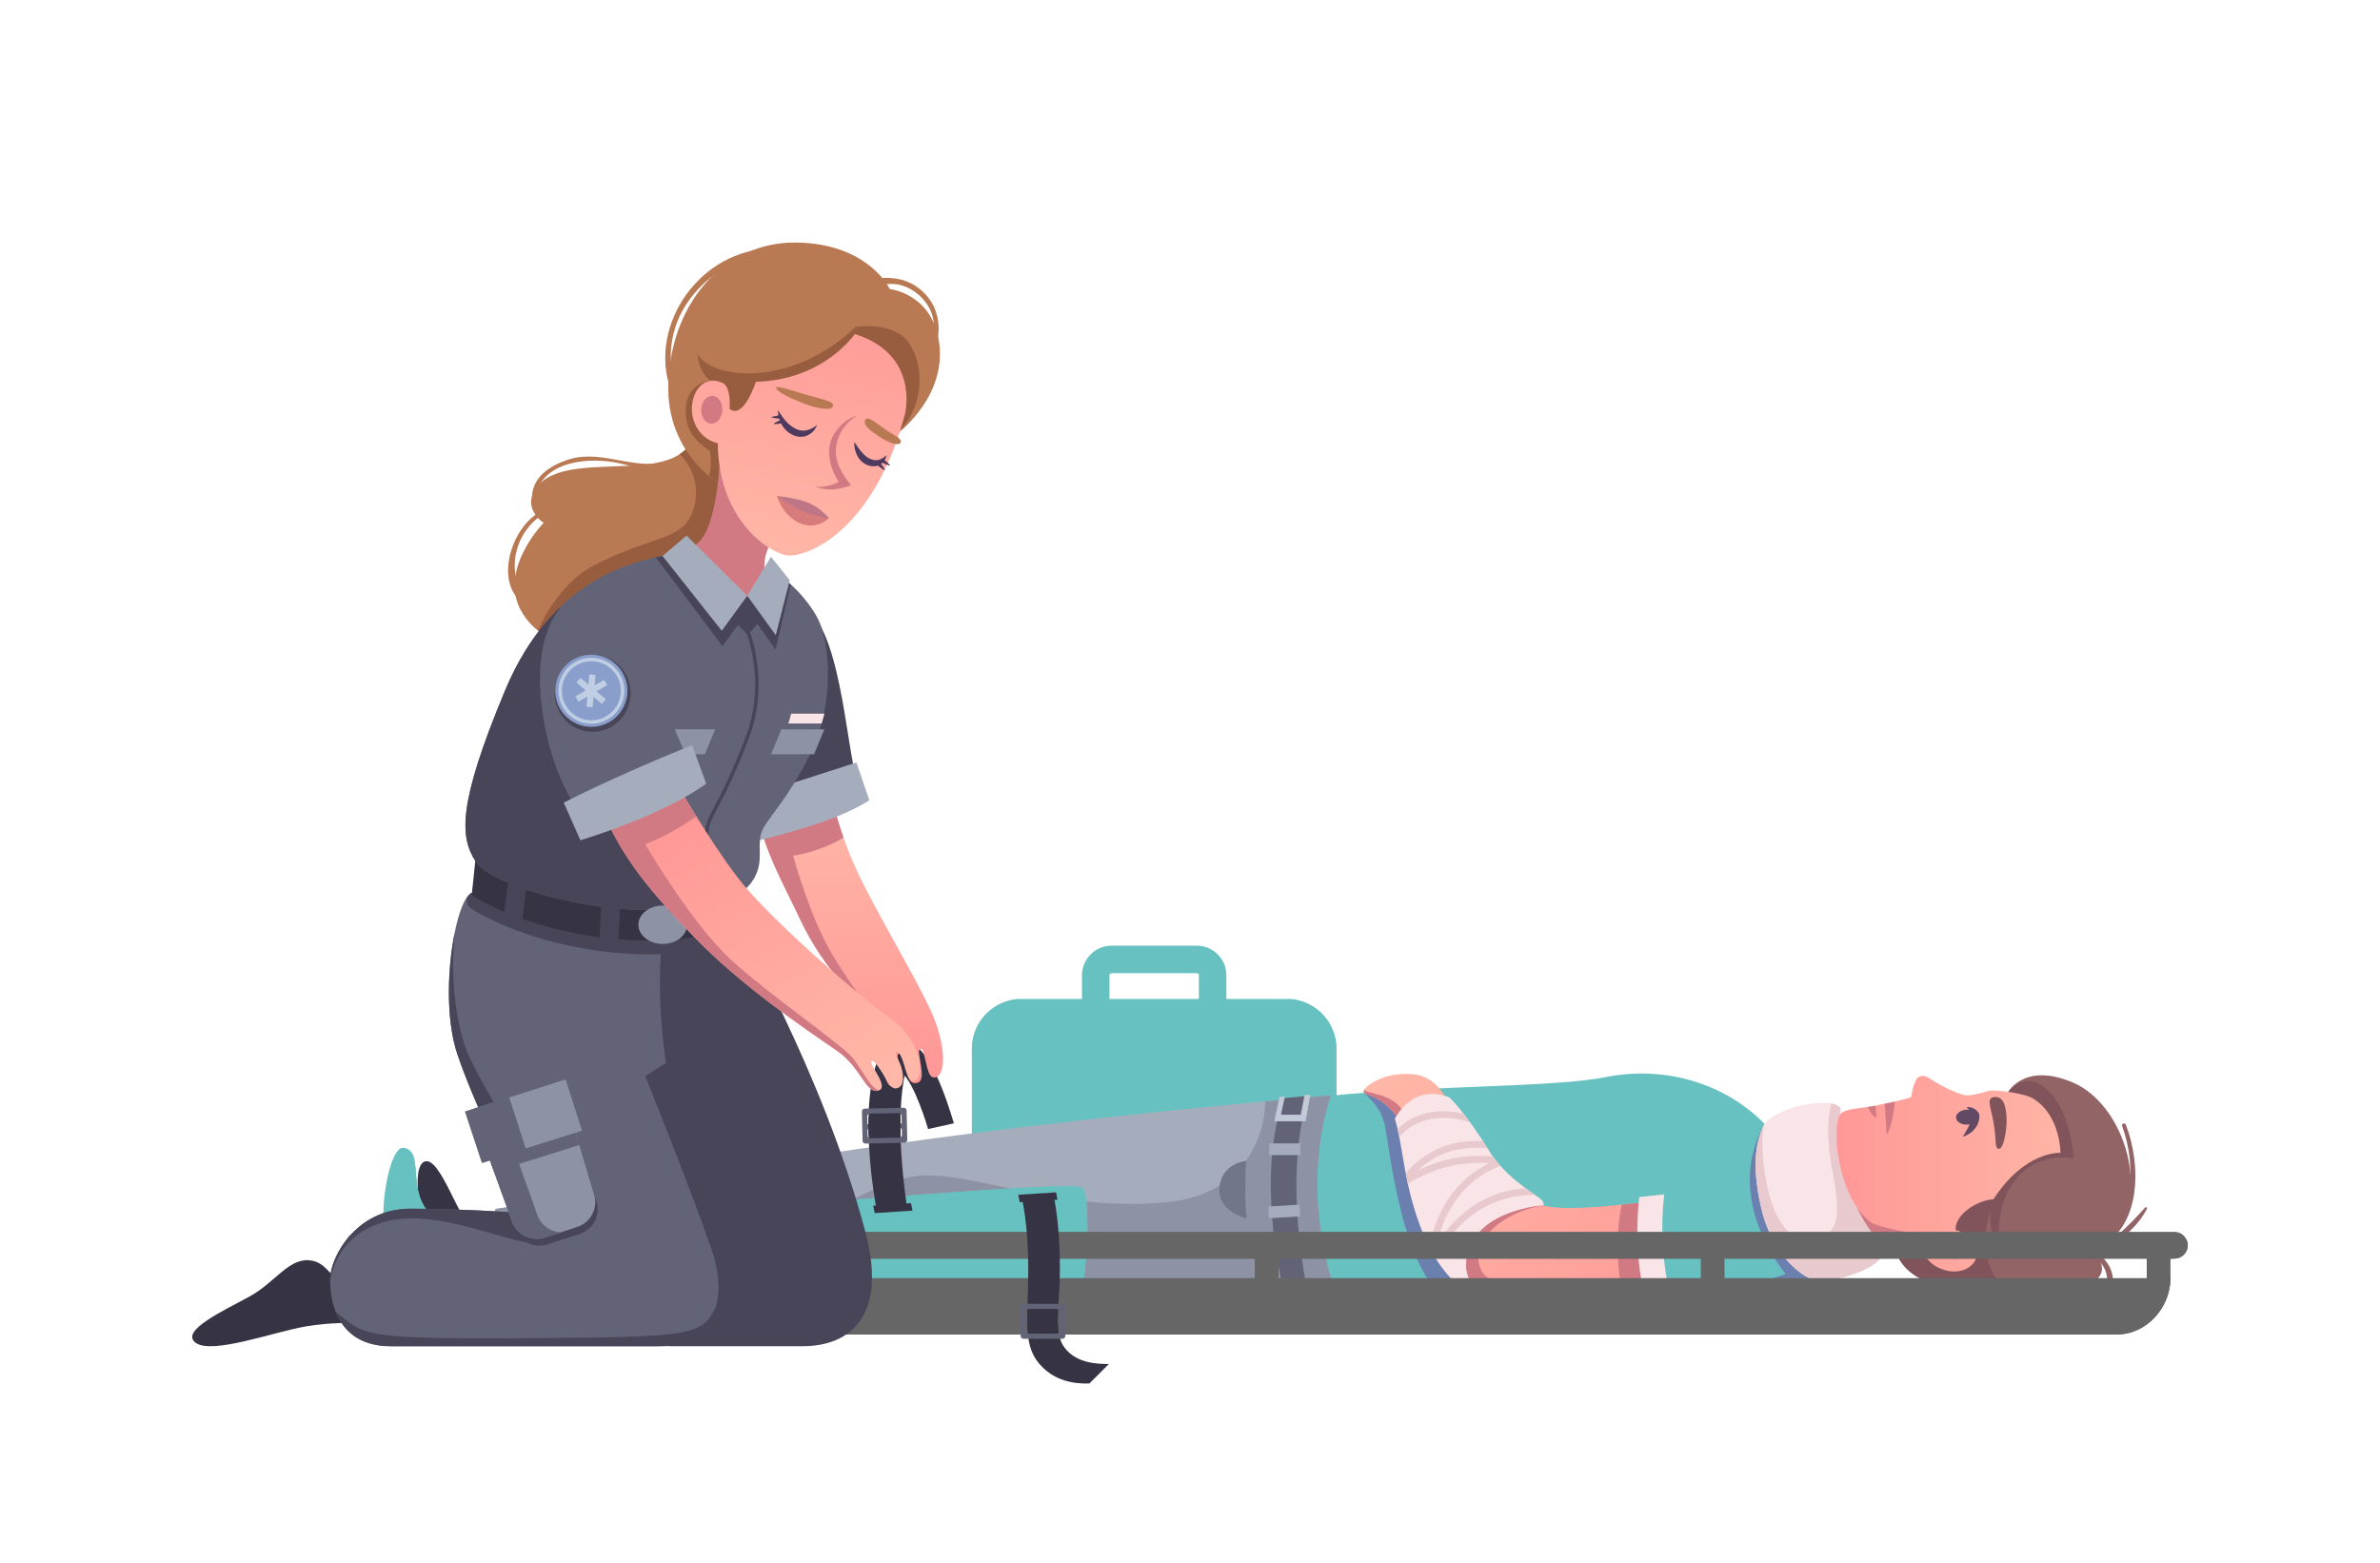 <?xml version="1.0" encoding="utf-8"?>
<!-- Generator: Adobe Illustrator 15.1.0, SVG Export Plug-In . SVG Version: 6.00 Build 0)  -->
<!DOCTYPE svg PUBLIC "-//W3C//DTD SVG 1.1//EN" "http://www.w3.org/Graphics/SVG/1.1/DTD/svg11.dtd">
<svg version="1.1" id="_x31_" xmlns="http://www.w3.org/2000/svg" xmlns:xlink="http://www.w3.org/1999/xlink" x="0px" y="0px"
	 width="670px" height="440px" viewBox="0 0 670 440" enable-background="new 0 0 670 440" xml:space="preserve">
<g>
	<g>
		<path fill="#67C1C1" d="M345.24,291.175h-40.655v-16.577c0-4.604,3.745-8.35,8.35-8.35h23.956c4.604,0,8.35,3.746,8.35,8.35
			V291.175z M312.328,283.432h25.17v-8.834c0-0.334-0.271-0.606-0.607-0.606h-23.956c-0.334,0-0.607,0.272-0.607,0.606V283.432z"/>
		<path fill="#67C1C1" d="M362.182,360.631h-74.537c-7.752,0-14.037-6.284-14.037-14.036v-51.306
			c0-7.752,6.284-14.036,14.037-14.036h74.537c7.753,0,14.037,6.284,14.037,14.036v51.306
			C376.219,354.347,369.935,360.631,362.182,360.631z"/>
		<g>
			
				<rect x="304.803" y="317.102" transform="matrix(0.005 1 -1 0.005 644.279 -5.522)" fill="#67C1C1" width="40.222" height="7.68"/>
			
				<rect x="320.896" y="299.022" transform="matrix(0.543 0.84 -0.84 0.543 418.13 -126.142)" fill="#67C1C1" width="8.037" height="43.839"/>
			
				<rect x="302.976" y="316.922" transform="matrix(0.845 0.535 -0.535 0.845 222.044 -124.019)" fill="#67C1C1" width="43.876" height="8.038"/>
		</g>
		<path fill="#67C1C1" d="M362.649,281.261c5.097,1.696,8.772,6.504,8.772,12.17v47.438c0,7.083-5.741,12.824-12.823,12.824h-67.371
			c-7.082,0-12.823-5.741-12.823-12.824v-47.438c0-5.666,3.676-10.474,8.772-12.17c-7.536,0.247-13.569,6.433-13.569,14.028v51.305
			c0,7.753,6.284,14.037,14.037,14.037h74.538c7.752,0,14.036-6.284,14.036-14.037v-51.305
			C376.219,287.693,370.185,281.508,362.649,281.261z"/>
	</g>
	<g>
		<g>
			<path fill="#926466" d="M565.131,307.718c0,0,4.472-8.798,18.312-2.985c16.134,6.776,24.214,37.345,6.063,47.992
				c0,0,4.841,4.356,0.242,7.986c-10.343,3.267-24.039,3.47-38.236,2.179c-14.198-1.291-19.441-8.707-18.15-16.451
				C534.651,338.694,565.131,307.718,565.131,307.718z"/>
			<path fill="#80545A" d="M551.512,362.89c4.666,0.424,9.277,0.686,13.734,0.731c-3.445-2.713-9.298-10.573-4.78-22.835
				c0,0-1.291,5.485,2.903,11.616c0,0-3.135-12.05,4.599-20.974c6.292-7.26,15.73-5.324,15.73-5.324s-0.275-7.389-3.146-13.311
				c-3.363-6.938-9.756-12.13-15.421-5.076c0,0-30.479,30.977-31.77,38.721C532.07,354.183,537.313,361.599,551.512,362.89z"/>
			<path fill="#363344" d="M141.771,357.711c-5.952-0.105-10.409,6.168-14.695,4.352c-5.584-2.367-13.243-33.377-7.435-35.07
				c4.365-1.273,9.554,16.711,13.587,19.071c3.57,2.088,7.528,1.671,7.528,1.671L141.771,357.711z"/>
			<path fill="#A5ADBC" d="M380.004,368.08c0,0,13.746-59.867-5.989-59.617c-18.031,1.563-71.155,6.361-123.147,13.688
				c-52.816,7.444-79.437,13.553-111.412,18.223v21.95c0,0,38.267,8.229,113.303-0.483c21.369-2.481,63.549-0.091,79.688,2.038
				C356.489,369.061,366.06,367.642,380.004,368.08z"/>
			<path fill="#8E92A5" d="M374.016,308.463c-4.189,0.363-10.272,0.9-17.795,1.604c-0.219,10.475-6.389,26.271-27.486,28.38
				c-32.268,3.228-57.114-10.003-72.279-7.099s-26.459,16.457-61.954,19.038c-31.148,2.266-46.888-8.142-50.276-10.725
				c-1.579,0.241-3.167,0.479-4.77,0.713v21.95c0,0,38.268,8.229,113.304-0.483c21.369-2.481,63.548-0.091,79.688,2.038
				c17.957,4.496,34.736,4.496,47.557,4.201C380.004,368.08,393.75,308.213,374.016,308.463z"/>
			<g>
				<path fill="#626376" d="M368.424,308.521c0,0-7.1,17.02-0.968,51.868h-6.776c0,0-7.099-30.009,0.807-51.225L368.424,308.521z"/>
				<polygon fill="#C2CAD7" points="367.252,308.314 366.174,313.839 360.604,313.839 361.73,308.697 360.208,308.803 
					358.743,315.694 367.529,315.694 368.907,308.2 				"/>
				<rect x="357.291" y="321.91" fill="#A5ADBC" width="8.793" height="3.307"/>
				
					<rect x="357.211" y="339.415" transform="matrix(0.998 -0.062 0.062 0.998 -20.479 23.109)" fill="#A5ADBC" width="8.792" height="3.307"/>
			</g>
			<path fill="#67C1C1" d="M378.154,369.665c50.982,0,104.547-1.29,104.547-1.29c18.904-0.705,27.217-10.346,27.538-20.57
				c-0.063-8.344-0.988-18.473-13.068-30.978c-12.566-13.007-30.28-16.536-44.801-13.633c-14.985,2.997-47.434,2.259-77.612,5.288
				C374.758,308.482,364.178,335.157,378.154,369.665z"/>
			<path fill="#67C1C1" d="M468.504,336.269c-15.005-5.808-16.941-20.328-16.941-20.328c-4.355-0.484-6.634,13.117-9.68,13.552
				c-23.717,3.389-56.584,6.136-62.438,0.484c-4.702-4.54-3.718-18.38-3.311-21.63c-0.46,0.045-0.919,0.09-1.378,0.136
				c0,0-10.579,26.675,3.397,61.183c36.568,0,74.463-0.663,92.969-1.039L468.504,336.269z"/>
			<path fill="#727788" d="M350.835,326.846c0,0-0.707,8.112,0.106,16.214c0,0-8.374-1.972-7.658-8.816
				C343.998,327.397,350.835,326.846,350.835,326.846z"/>
			
				<linearGradient id="SVGID_1_" gradientUnits="userSpaceOnUse" x1="810.175" y1="-35.072" x2="810.175" y2="-78.918" gradientTransform="matrix(-0.041 0.999 -0.999 -0.041 492.556 -475.572)">
				<stop  offset="0" style="stop-color:#FFB7A7"/>
				<stop  offset="0.594" style="stop-color:#FFA09B"/>
				<stop  offset="1" style="stop-color:#FF9595"/>
			</linearGradient>
			<path fill="url(#SVGID_1_)" d="M547.396,350.59c0,0-7.395-18.768-26.379-24.442c-2.524-0.139-4.766-0.147-7.003-0.506
				c-3.986-0.64-11.681-4.136-16.843-8.814c-6.206,6.77,14.197,20.329,14.114,37.877
				C523.679,348.771,542.686,348.961,547.396,350.59z"/>
			<path fill="#6B80AF" d="M384.285,308.035c0,0,4.195,3.227,5.485,8.39c1.291,5.162,4.84,45.174,20.006,50.659l53.887,0.646
				l-68.729-58.727L384.285,308.035z"/>
			<path fill="#D27A84" d="M511.285,354.704c12.394-5.933,31.4-5.743,36.11-4.114c0,0-7.395-18.768-26.379-24.442
				c-2.478-0.137-4.682-0.147-6.877-0.486c0,0,0.214,7.381-6.563,15.488C510.158,346.474,510.607,352.028,511.285,354.704z"/>
			
				<linearGradient id="SVGID_2_" gradientUnits="userSpaceOnUse" x1="442.833" y1="247.609" x2="540.119" y2="338.712" gradientTransform="matrix(0.998 -0.066 0.066 0.998 -66.335 79.175)">
				<stop  offset="0" style="stop-color:#FFB7A7"/>
				<stop  offset="1" style="stop-color:#FF9595"/>
			</linearGradient>
			<path fill="url(#SVGID_2_)" d="M393.204,314.304c3.899,11.965,4.181,37.522,20.86,48.396c9.794,6.384,95.741,7.935,94.639-12.105
				c-1.472-26.748-66.387-3.702-77.593-12.714c-12.809-10.302-15.596-16.27-23.108-27.103c-4.033-7.744-8.229-8.228-11.294-8.39
				c-6.654-0.35-11.53,2.726-12.595,4.357c-1.064,1.633,1.986,1.054,5.324,3.751C392.119,312.662,393.204,314.304,393.204,314.304z"
				/>
			<path fill="#D27A84" d="M389.438,310.495c2.682,2.167,3.767,3.809,3.767,3.809c0.286,0.876,0.552,1.827,0.806,2.837
				c1.259-0.834,2.067-2.214,0.803-4.468c-2.783-4.961-10.527-4.638-10.699-5.928C383.049,308.378,386.1,307.798,389.438,310.495z"
				/>
			<path fill="#D27A84" d="M470.269,337.846c-4.644,0.396-9.307,0.898-13.737,1.328c-0.457,2.06-2.047,10.527-0.37,22.264
				c0,0-34.849,5.324-39.205-3.872c-3.43-7.241,4.748-16.014,17.435-18.191c-0.737-0.19-1.403-0.422-1.989-0.701l-11.331-3.372
				l-18.011,14.646c2.581,5.046,6.077,9.54,11.005,12.752c5.408,3.525,34.04,5.576,58.411,3.332L470.269,337.846z"/>
			<path fill="#F9E5E8" d="M392.675,314.973c0,0,4.84-10.165,15.327-6.029c0,0,4.268,3.861,11.289,15.19
				c4.155,6.705,11.053,11.001,14.152,13.235c1.201,0.865,1.179,1.965,1.179,1.965s-15.505,0.912-20.353,10.696
				c-4.426,8.931,1.965,13.628,1.965,13.628s-1.609,0.732-3.8-0.524c-3.348-1.919-8.177-7.065-11.662-15.462
				C395.007,333.781,395.065,322.488,392.675,314.973z"/>
			<path fill="#67C1C1" d="M466.083,337.236c0,0-2.661,9.681,1.21,30.251c0,0,43.213,3.958,43.992-12.783
				S501.174,332.639,466.083,337.236z"/>
			<path fill="#6B80AF" d="M482.701,368.375c3.951-0.147,7.438-0.687,10.487-1.538c9.364-1.475,17.757-4.839,18.097-12.133
				c0.158-3.406-0.166-6.34-1.079-8.813c-0.008-0.263-0.018-0.528-0.028-0.795L496.334,317.2
				c-11.213,21.104,6.373,41.494,6.373,41.494c-18.07,6.454-35.494,3.55-35.494,3.55l-4.362,6.543
				C475.079,368.559,482.701,368.375,482.701,368.375z"/>
			<path fill="#F9E5E8" d="M468.504,336.269l-7.019,0.74c0,0-2.42,17.524,2.904,32.334h7.018
				C471.407,369.343,466.325,354.533,468.504,336.269z"/>
			<path fill="#F9E5E8" d="M496.334,317.2c2.382-5.528,19.764-8.771,21.699-5.229c0.801,1.464-3.133,4.82,2.098,21.421
				c4.518,14.338,11.133,16.531,9.681,20.073c-1.833,4.472-15.649,8.265-19.684,6.747c-2.661-1.002-11.162-6.241-14.389-20.41
				C492.782,326.82,494.771,320.827,496.334,317.2z"/>
			<g>
				<path fill="#E7C9CE" d="M432.128,336.442c-0.78-0.545-1.679-1.174-2.644-1.887c-13.416,0.831-21.232,9.769-24.89,15.462
					c1.392-6.395,5.536-17.048,17.797-21.773c-0.728-0.813-1.426-1.676-2.079-2.586c-4.051-0.493-12.165-0.64-21.189,3.884
					c3.5-3.334,9.862-7.343,19.678-6.194c-0.451-0.721-0.893-1.408-1.319-2.066c-11.874-0.773-18.827,5.551-21.753,9.09
					c0.187,0.972,0.39,1.967,0.612,2.984c9.295-5.964,18.236-6.248,22.876-5.841c-12.146,5.909-15.751,17.56-16.817,23.669
					c0.607,1.182,1.237,2.281,1.88,3.299c1.91-3.943,9.96-18.044,27.424-18.044C431.844,336.438,431.986,336.44,432.128,336.442z"/>
				<path fill="#E7C9CE" d="M393.441,317.827c0.169,0.739,0.327,1.506,0.479,2.3c6.428-7.265,15.491-5.575,19.945-4.121
					c-0.671-0.923-1.291-1.743-1.854-2.466C406.976,312.404,399.361,312.07,393.441,317.827z"/>
			</g>
			<path fill="#E7C9CE" d="M529.812,353.466c1.452-3.542-5.163-5.735-9.681-20.073c-5.23-16.601-1.297-19.957-2.097-21.422
				c-0.365-0.667-1.277-1.093-2.535-1.309c-0.763,3.415-1.476,9.599,0.195,18.177c2.662,13.662,1.905,17.724-3.872,19.988
				c-5.808,2.276-11.335-2.961-13.794-12.651c-2.553-10.061-1.919-16.954-1.589-19.196c-0.038,0.073-0.074,0.146-0.105,0.221
				c-1.563,3.627-3.552,9.62-0.595,22.603c3.228,14.169,11.728,19.408,14.389,20.41C514.162,361.73,527.979,357.938,529.812,353.466
				z"/>
			<linearGradient id="SVGID_3_" gradientUnits="userSpaceOnUse" x1="584.989" y1="330.458" x2="510.906" y2="330.458">
				<stop  offset="0" style="stop-color:#FFB7A7"/>
				<stop  offset="1" style="stop-color:#FF9595"/>
			</linearGradient>
			<path fill="url(#SVGID_3_)" d="M556.76,352.466c0.232-3.064-2.733-5.219-6.231-6.147c-0.24-4.559,6.294-8.431,10.649-8.673
				c8.954-13.794,18.877-13.068,18.877-13.068s0-10.164-7.18-14.924c-2.316-1.938-10.426-2.628-11.97-2.639
				c-1.545-0.011-6.039,1.898-8.054,1.28c-5.47-1.677-9.881-4.833-9.881-4.833c-1.45-0.815-2.833-0.718-3.489,0.447
				c-1.087,1.933-1.447,4.981-1.447,4.981c-2.337,0.883-6.063,1.521-10.119,2.411c-3.551,0.78-7.94,0.697-9.688,2.178
				c-2.981,3.427-0.717,24.332,8.579,30.713c2.242,1.539,13.743,3.403,13.743,3.403c0.153,3.289,0.817,8.075,6.654,9.925
				C551.718,358.951,556.306,357.057,556.76,352.466z"/>
			<g>
				<path fill="#80545A" d="M561.661,308.853c2.065-0.079,3.104,2.011,3.23,6.266c0.085,2.85-0.866,8.601-2.248,8.324
					c-1.21-0.242-0.484-1.937-1.452-7.502C560.43,311.557,558.948,308.957,561.661,308.853z"/>
			</g>
			
				<ellipse transform="matrix(-0.299 0.954 -0.954 -0.299 1048.466 -66.821)" fill="#D27A84" cx="548.777" cy="351.694" rx="2.644" ry="4.521"/>
			<g>
				<path fill="#D27A84" d="M530.988,317.608c0.038,0.957,0.088,1.614,0.088,1.614l0.258,0.051c0,0,0.311-0.59,0.617-1.524
					c0.287-0.935,0.69-2.196,0.922-3.484c0.217-1.288,0.376-2.585,0.476-3.563c0.013-0.187,0.022-0.363,0.029-0.525
					c-0.899,0.194-1.85,0.391-2.835,0.596c0.093,0.923,0.19,2.138,0.235,3.357C530.85,315.383,530.979,316.653,530.988,317.608z"/>
				<path fill="#D27A84" d="M528.286,314.752l-0.313-3.435c-0.011,0.003-0.021,0.005-0.034,0.007
					c-0.666,0.147-1.361,0.264-2.063,0.366C525.876,311.69,526.594,313.979,528.286,314.752z"/>
			</g>
			<path fill="#926466" d="M597.389,316.976c4.309,11.958,3.294,26.265-8.007,33.847c-0.429,0.287-0.168,1.113,0.376,0.893
				c13.322-5.395,13.055-23.809,8.703-35.035C598.207,316.023,597.143,316.295,597.389,316.976z"/>
			<path fill="#926466" d="M603.881,339.971c-4.807,5.34-9.238,10.053-16.226,12.411c-0.62,0.21-0.487,1.062,0.151,1.116
				c3.189,0.268,6.322-2.336,8.68-4.194c3.113-2.452,6.063-5.394,7.902-8.941C604.55,340.051,604.138,339.685,603.881,339.971z"/>
			<path fill="#926466" d="M588.948,353.072c1.329,1.202,2.558,2.333,3.414,3.94c0.898,1.687,0.749,3.278,1.186,5.047
				c0.089,0.356,0.677,0.479,0.841,0.109c1.546-3.499-1.663-8.675-5.054-9.761C588.962,352.289,588.654,352.808,588.948,353.072z"/>
			<g>
				<g>
					<path fill="#634A64" d="M553.537,312.418c-1.707,0.124-2.999,1.164-2.885,2.325c0.115,1.161,1.593,2.001,3.301,1.879
						c1.707-0.123,2.998-1.163,2.884-2.324C556.722,313.137,555.245,312.295,553.537,312.418z"/>
					<path fill="#634A64" d="M552.509,320.041c2.503-0.718,4.589-2.754,4.73-5.694c0.11-1.714-2.375-3.01-3.653-2.579
						c0,0,1.681,1.07,1.52,2.866C554.945,316.432,552.509,320.041,552.509,320.041z"/>
				</g>
			</g>
		</g>
		<path fill="#67C1C1" d="M303.939,363.781c2.154-2.23,3.21-27.586,0.758-29.339c-4.892-3.498-174.699,14.908-182.746,8.118
			c-8.047-6.789-2.063-18.456-8.39-19.36c-4.518-0.646-8.678,24.88-2.756,32.942C116.727,364.206,299.84,368.024,303.939,363.781z"
			/>
		<path fill="#67C1C1" d="M304.697,334.442c-4.892-3.498-174.699,14.908-182.746,8.118c-8.047-6.789-2.063-18.456-8.39-19.36
			c-0.43-0.061-0.857,0.115-1.272,0.491c4.866,2.063,0.409,14.302,7.968,20.806c10.406,8.954,177.096-10.273,181.988-6.776
			c2.434,1.739,0.73,24.266-1.4,26.802c1.755-0.212,2.822-0.459,3.095-0.741C306.094,361.551,307.15,336.195,304.697,334.442z"/>
		<g>
			<g>
				<rect x="102.137" y="351.192" fill="#666666" width="6.685" height="9.514"/>
				<rect x="227.686" y="351.192" fill="#666666" width="6.686" height="9.514"/>
				<rect x="353.235" y="351.192" fill="#666666" width="6.686" height="9.514"/>
				<rect x="478.785" y="351.192" fill="#666666" width="6.686" height="9.514"/>
				<rect x="604.334" y="351.192" fill="#666666" width="6.686" height="9.514"/>
			</g>
			<path fill="#666666" d="M595.935,375.716H117.222c-8.331,0-15.085-7.535-15.085-15.866H611.02
				C611.02,368.181,604.266,375.716,595.935,375.716z"/>
			<path fill="#666666" d="M612.124,354.363H101.033c-2.083,0-3.771-1.688-3.771-3.771c0-2.083,1.688-3.771,3.771-3.771h511.091
				c2.082,0,3.771,1.688,3.771,3.771C615.895,352.675,614.206,354.363,612.124,354.363z"/>
			<path fill="#666666" d="M612.124,351.782H101.033c-1.63,0-3.018-1.033-3.545-2.481c-0.146,0.403-0.227,0.838-0.227,1.291
				c0,2.083,1.688,3.771,3.771,3.771h511.091c2.082,0,3.771-1.688,3.771-3.771c0-0.453-0.08-0.888-0.227-1.291
				C615.142,350.749,613.753,351.782,612.124,351.782z"/>
			<path fill="#666666" d="M604.999,359.85c-1.927,6.899-7.64,11.025-14.388,11.025H111.897c-1.992,0-4.904-0.567-6.645-1.543
				c3.025,4.327,7.653,6.384,11.969,6.384h478.714c8.33,0,15.084-7.535,15.084-15.866H604.999z"/>
		</g>
	</g>
	<path fill="#363344" d="M250.295,294.482c0,0,0.934-2.044,6.251-0.524c5.083,1.452,9.721,14.561,11.979,22.305l-7.26,1.614
		c0,0-3.751-13.149-7.623-16.054C251.452,300.181,250.295,294.482,250.295,294.482z"/>
	<g>
		<path fill="#363344" d="M299.745,379.507c-3.352-4.331-1.381-11.631-1.37-22.019c0.006-9.456-0.833-16.441-1.859-21.49
			c-2.502,0.149-5.522,0.349-8.993,0.59c0.998,4.421,1.951,11.165,1.943,20.893c-0.012,14.684-1.872,21.786,4.125,27.579
			c3.55,3.437,8.215,4.631,13.091,4.45l5.485-5.485C308.941,384.024,303.125,383.877,299.745,379.507z"/>
		<g>
			<path fill="#626376" d="M287.322,367.891v8.229c0,0.445,0.361,0.807,0.807,0.807h10.971c0.446,0,0.807-0.361,0.807-0.807v-8.229
				c0-0.445-0.361-0.807-0.807-0.807h-10.971C287.683,367.084,287.322,367.445,287.322,367.891z M297.647,375.474h-8.066
				c-0.446,0-0.807-0.36-0.807-0.807v-5.324c0-0.445,0.361-0.807,0.807-0.807h8.066c0.446,0,0.807,0.361,0.807,0.807v5.324
				C298.454,375.113,298.093,375.474,297.647,375.474z"/>
			<rect x="287.967" y="371.279" fill="#626376" width="11.294" height="1.452"/>
			<path fill="#363344" d="M297.864,368.939h-8.648c-0.047,2.1-0.052,3.98,0.061,5.688h8.67
				C297.743,372.953,297.764,371.057,297.864,368.939z"/>
		</g>
		<path fill="#363344" d="M297.686,337.781c-0.129-0.723-0.261-1.42-0.396-2.085c-2.966,0.176-6.546,0.412-10.66,0.698
			c0.147,0.652,0.293,1.347,0.437,2.086C291.126,338.198,294.689,337.962,297.686,337.781z"/>
	</g>
	<g>
		<path fill="#363344" d="M246.745,340.464c0,0-6.453-33.074,2.42-46.143l8.026,1.452c0,0-6.897,8.39-1.896,43.884L246.745,340.464z
			"/>
		<path fill="#626376" d="M242.64,312.957l0.185,8.226c0.01,0.445,0.379,0.799,0.825,0.788l10.968-0.246
			c0.445-0.01,0.798-0.379,0.788-0.824l-0.185-8.227c-0.01-0.445-0.379-0.798-0.825-0.788l-10.968,0.246
			C242.982,312.142,242.629,312.512,242.64,312.957z M253.133,320.306l-8.065,0.181c-0.445,0.011-0.814-0.343-0.825-0.788
			l-0.119-5.322c-0.01-0.445,0.343-0.815,0.788-0.825l8.065-0.181c0.445-0.01,0.815,0.343,0.825,0.788l0.119,5.323
			C253.931,319.927,253.578,320.296,253.133,320.306z"/>
		
			<rect x="243.376" y="316.203" transform="matrix(1 -0.022 0.022 1 -7.062 5.679)" fill="#626376" width="11.293" height="1.452"/>
		<path fill="#363344" d="M256.868,340.848c-0.129-0.724-0.261-1.42-0.396-2.086c-2.966,0.176-6.546,0.412-10.66,0.698
			c0.147,0.652,0.293,1.347,0.437,2.086C250.308,341.264,253.871,341.027,256.868,340.848z"/>
		<path fill="#363344" d="M244.504,314.488c-0.042,1.784-0.029,3.57,0.023,5.324h8.992c-0.051-1.913-0.054-3.685-0.018-5.324
			H244.504z"/>
	</g>
	<g>
		<path fill="#B97953" d="M193.514,126.031c-6.039,6.572-18.557,4.444-30.959,5.953c-12.401,1.509-13.845,8.239-12.736,11.184
			c1.109,2.944,3.252,3.986,3.252,3.986s-12.803,13.118-6.423,24.72c6.379,11.601,20.483,9.91,20.483,9.91l36.005-25.877
			l2.959-21.792L193.514,126.031z"/>
		<path fill="#985D3F" d="M167.13,181.783l36.005-25.877l2.959-21.792l-12.581-8.083c-0.653,0.711-1.384,1.32-2.181,1.843
			c1.783,1.649,6.296,7.262,3.928,15.329c-2.744,9.349-11.551,7.269-28.324,16.133c-10.392,5.492-15.48,18.191-15.48,18.191
			C158.431,184.281,167.13,181.783,167.13,181.783z"/>
		<linearGradient id="SVGID_4_" gradientUnits="userSpaceOnUse" x1="239.171" y1="225.682" x2="239.171" y2="307.919">
			<stop  offset="0" style="stop-color:#FFB7A7"/>
			<stop  offset="1" style="stop-color:#FF9595"/>
		</linearGradient>
		<path fill="url(#SVGID_4_)" d="M233.86,223.149c0,0,2.237,12.122,9.255,25.917c6.57,12.914,14.521,25.975,18.876,35.413
			c4.491,9.73,4.458,18.874,0.968,18.876c-1.433,0.002-1.844-2.451-2.341-4.417c-0.573-2.263-0.693-3.737-1.531-3.568
			c-0.766,0.153-0.233,1.995,0.121,4.355c0.363,2.421,0.726,4.962-1.332,5.204c-2.083,0.244-2.347-2.239-3.025-4.72
			c-0.702-2.569-1.382-3.787-1.936-3.509c-1.163,0.582,1.939,8.121-1.089,9.075c-3.696,1.164-2.42-8.712-5.566-16.215
			c-3.543-8.448-13.399-14.148-21.538-31.783c-4.356-9.438-9.438-17.667-11.859-30.009L233.86,223.149z"/>
		<path fill="#D27A84" d="M224.723,257.778c8.139,17.635,17.996,23.335,21.539,31.783c3.122,7.445,1.89,17.227,5.483,16.237
			c-2.158-2.209-2.226-10.474-4.435-15.995c-2.904-7.261-10.326-15.327-15.327-25.33c-5.001-10.003-8.712-23.556-8.712-23.556
			c7.36-1.11,12.808-4.254,14.182-5.107c-1.332-3.773-2.235-6.968-2.803-9.204l-20.466,6.678
			C216.858,242.718,221.049,249.817,224.723,257.778z"/>
		<path fill="#474557" d="M209.452,225.648l30.816-9.901c-3.203-16.776-5.623-49.447-20.27-46.219
			C199.763,173.987,201.709,210.064,209.452,225.648z"/>
		<path fill="#A5ADBC" d="M205.542,227.062c13.593-5.744,25.242-8.951,35.55-12.398l3.646,10.677
			c-8.603,5.328-20.086,8.563-34.81,12.205L205.542,227.062z"/>
		<path fill="#363344" d="M86.054,373.452c-9.066,1.563-26.379,7.986-30.977,4.598c-4.598-3.388,8.229-9.196,15.247-13.068
			s10.89-10.648,16.698-10.164s5.808,6.534,12.584,7.019v10.648C99.605,372.484,93.072,372.242,86.054,373.452z"/>
		<path fill="#474557" d="M206.814,259.473c0,0,24.846,42.432,36.785,87.283c6.142,23.074-3.549,32.268-17.747,32.268
			c-14.198,0-37.431,0-37.431,0l-11.293-80.669c0,0,5.808-37.431,5.163-37.753C181.646,260.279,206.814,259.473,206.814,259.473z"/>
		<path fill="#626376" d="M186.486,263.506c-1.101,9.777-1.061,21.285,0.968,35.816l-5.808,3.63c0,0,13.229,32.833,18.715,48.967
			c5.485,16.133-1.291,27.104-15.811,27.104c-12.584,0-57.759,0-74.538,0c-14.843,0-17.102-12.262-17.102-18.715
			c0-6.454,7.421-20.006,22.587-20.006c15.166,0,33.236,1.29,33.236,1.29s-14.521-28.396-20.006-44.852
			c-5.485-16.456-0.323-45.175,4.518-45.497S186.486,263.506,186.486,263.506z"/>
		<path fill="#474557" d="M132.79,255.938c20.65,12.396,54.797,16.794,74.568,8.488l1.168-9.121
			c-24.667,7.073-49.718,2.399-74.637-9.87l-0.968,5.889C131.148,252.112,130.744,254.633,132.79,255.938z"/>
		<path fill="#B97953" d="M204.196,137.249c0,0-16.845-8.5-16.052-29.44c0.885-23.333,16.351-39.78,36.028-39.524
			c20.34,0.265,26.307,13.09,26.307,13.09s11.276,1.157,13.71,13.882c3.016,15.768-11.169,26.486-11.169,26.486L204.196,137.249z"/>
		<path fill="#985D3F" d="M240.858,92.028c0,0,10.852-1.664,15.022,4.54c5.355,7.965,2.979,19.349-2.807,24.938
			C247.132,127.244,240.858,92.028,240.858,92.028z"/>
		<path fill="#985D3F" d="M208.143,135.898l-1.212-11.618l-6.344-17.237c0,0-9.379,0.368-7.211,11.811
			c0.928,4.896,6.431,8.063,6.431,8.063s0.83,3.524-0.167,7.138l4.531,3.467L208.143,135.898z"/>
		<path fill="#D27A84" d="M199.188,148.814c3.485-8.433,3.659-23.387,3.659-23.387s15.26,17.773,15.179,26.469
			c-2.151,1.526-3.988,7.603-1.955,11.111c0,0-9.055,14.527-29.504,7.972c-4.456-1.428-10.477-6.601-12.546-8.881
			C184.778,156.288,195.409,157.957,199.188,148.814z"/>
		<path fill="#985D3F" d="M240.858,92.028c-17.6,17.009-40.271,15.016-44.501,7.673c0,0,0.097,5.258,4.302,8l-1.283,12.007
			l10.982,6.736l33.291-19.45L240.858,92.028z"/>
		
			<linearGradient id="SVGID_5_" gradientUnits="userSpaceOnUse" x1="903.116" y1="83.874" x2="903.116" y2="-1.948" gradientTransform="matrix(-0.986 -0.167 -0.167 0.986 1122.212 224.771)">
			<stop  offset="0" style="stop-color:#FFB7A7"/>
			<stop  offset="1" style="stop-color:#FF9595"/>
		</linearGradient>
		<path fill="url(#SVGID_5_)" d="M203.159,107.691c2.869,1.069,2.221,7.418,2.221,7.418c3.945,3.158,7.423-7.618,7.423-7.618
			c19.159-0.505,27.821-13.446,27.821-13.446c18.415,5.736,14.143,22.526,14.143,22.526c-9.032,34.13-29.155,41.29-34.186,39.618
			c-7.616-2.53-18.442-12.92-18.497-31.392c-4.849-1.144-7.584-5.701-7.298-10.363C195.06,109.967,198.248,105.621,203.159,107.691z
			"/>
		
			<ellipse transform="matrix(-0.999 -0.052 0.052 -0.999 394.65 241.049)" fill="#D27A84" cx="200.471" cy="115.374" rx="2.976" ry="3.923"/>
		<path fill="#363344" d="M132.79,252.066c20.65,12.396,54.797,16.794,74.568,8.488l1.168-9.121
			c-24.667,7.073-49.718,2.398-74.637-9.87L132.79,252.066z"/>
		<path fill="#626376" d="M186.849,156.378c-7.26,1.694-31.097,5.566-44.65,37.995c-13.552,32.429-12.665,41.383-8.309,48.159
			c4.356,6.777,32.026,14.521,51.144,13.553c19.119-0.968,24.685-4.114,27.347-8.954c2.663-4.84,0.727-8.712,1.937-12.584
			c1.209-3.872,6.776-8.229,13.794-22.265c7.018-14.037,5.475-31.655,2.178-37.995c-3.146-6.05-8.147-10.164-8.147-10.164
			l-12.181,11.132L186.849,156.378z"/>
		<path fill="#474557" d="M203.355,253.566c-25.719-19.805-42.473-71.772-45.731-82.548c-5.611,5.403-11.054,12.892-15.425,23.354
			c-13.553,32.429-12.666,41.383-8.31,48.159c4.356,6.776,32.026,14.521,51.145,13.553
			C193.481,255.656,199.281,254.803,203.355,253.566z"/>
		<polygon fill="#8E92A5" points="198.425,212.362 186.325,212.362 189.229,205.344 201.329,205.344 		"/>
		<ellipse fill="#8E92A5" cx="186.567" cy="260.359" rx="6.857" ry="5.405"/>
		<path fill="#474557" d="M188.615,256.852l-0.385-0.89c8.954-3.871,9.696-13.92,10.142-19.923c0.139-1.882,0.25-3.369,0.561-4.309
			c0.478-1.43,1.249-2.892,2.316-4.913c1.892-3.585,4.748-9,8.664-19.306c5.992-15.767,0.069-29.828,0.008-29.967l0.889-0.385
			c0.062,0.145,6.138,14.566,0.008,30.696c-3.938,10.361-6.811,15.81-8.712,19.413c-1.046,1.983-1.802,3.415-2.252,4.769
			c-0.275,0.825-0.387,2.331-0.515,4.073C198.875,242.333,198.105,252.747,188.615,256.852z"/>
		<polygon fill="#474557" points="187.333,156.378 184.671,156.983 203.384,181.914 207.752,175.945 210.571,178.763 
			213.234,175.644 218.305,182.848 222.603,164.63 221.73,163.792 210.364,167.733 		"/>
		<polygon fill="#A5ADBC" points="193.279,150.811 210.364,167.733 203.184,177.582 186.502,156.521 		"/>
		<polygon fill="#A5ADBC" points="210.364,167.733 218.39,178.836 222.32,163.347 217.032,156.752 		"/>
		
			<linearGradient id="SVGID_6_" gradientUnits="userSpaceOnUse" x1="250.308" y1="302.751" x2="207.193" y2="211.982" gradientTransform="matrix(0.997 -0.082 0.082 0.997 -34.143 26.656)">
			<stop  offset="0" style="stop-color:#FFB7A7"/>
			<stop  offset="1" style="stop-color:#FF9595"/>
		</linearGradient>
		<path fill="url(#SVGID_6_)" d="M192.294,223.655c0,0,10.891,18.635,18.277,26.949c9.624,10.832,29.279,28.319,40.568,36.475
			c8.647,6.247,9.466,17.027,5.98,17.199c-1.431,0.071-1.96-2.358-2.553-4.298c-0.683-2.232-1.364-4.009-2.193-3.8
			c-0.757,0.19,0.559,1.845,1.301,4.113c0.776,2.372,0.958,5.372-0.978,6.04c-1.983,0.685-2.934-2.095-4.31-4.267
			c-1.253-1.978-2.453-3.66-2.994-3.355c-1.133,0.638,5.011,7.188,2.032,8.288c-3.634,1.343-4.949-6.443-11.708-11.094
			c-9.646-6.636-27.214-18.484-40.671-32.49c-11.463-11.93-19.71-21.474-25.44-35.146L192.294,223.655z"/>
		<path fill="#626376" d="M161.334,226.043l32.977-11.503c-10.491-18.018-13.279-52.342-28.557-48.401
			C145.69,171.314,150.665,208.864,161.334,226.043z"/>
		<g>
			
				<ellipse transform="matrix(0.996 0.087 -0.087 0.996 17.564 -13.746)" fill="#474557" cx="166.936" cy="195.209" rx="10.688" ry="10.85"/>
			<circle fill="#8A9ECB" cx="166.473" cy="194.481" r="10.164"/>
			<path fill="#BFCEE2" d="M166.478,203.759c-0.267,0-0.538-0.012-0.809-0.035c-5.097-0.445-8.882-4.952-8.437-10.048
				c0.213-2.468,1.378-4.705,3.275-6.299c1.897-1.594,4.314-2.363,6.771-2.138c2.468,0.214,4.708,1.378,6.301,3.276
				c1.592,1.897,2.352,4.302,2.138,6.771C175.296,200.109,171.232,203.759,166.478,203.759z M166.458,186.172
				c-1.949,0-3.818,0.678-5.328,1.947c-1.701,1.428-2.741,3.43-2.934,5.641c-0.397,4.564,2.992,8.602,7.555,8.999
				c4.553,0.402,8.602-2.993,8.999-7.557c0.192-2.21-0.489-4.364-1.915-6.063c-1.428-1.701-3.432-2.741-5.643-2.934
				C166.947,186.184,166.701,186.172,166.458,186.172z"/>
			<g>
				
					<rect x="165.601" y="189.917" transform="matrix(0.996 0.088 -0.088 0.996 17.683 -13.84)" fill="#BFCEE2" width="1.744" height="9.127"/>
				
					<rect x="165.603" y="189.807" transform="matrix(0.5 0.866 -0.866 0.5 251.653 -46.933)" fill="#BFCEE2" width="1.741" height="9.347"/>
				
					<rect x="161.8" y="193.609" transform="matrix(0.766 0.643 -0.643 0.766 163.941 -61.507)" fill="#BFCEE2" width="9.346" height="1.743"/>
			</g>
		</g>
		<path fill="#D27A84" d="M235.417,125.592c0.482-3.439,2.603-6.656,5.951-8.592c-1.932,0.518-3.623,1.653-4.96,3.074
			c-1.307,1.417-2.425,3.172-2.776,5.104c-0.729,3.638,0.442,7.258,2.462,10.479c-1.823,1.006-4.156,1.61-6.564,1.376
			c3.835,1.369,6.697,0.74,10.068-0.409C236.834,133.319,234.773,129.571,235.417,125.592z"/>
		<path fill="#B97953" d="M234.519,114.292c-0.43,1.54-4.729,0.733-8.812-0.901c-3.86-1.545-7.136-3.166-7.25-4.209
			c-0.079-0.722,3.806,0.522,7.818,1.747C230.602,112.249,234.917,112.862,234.519,114.292z"/>
		<path fill="#B97953" d="M243.52,118.362c-0.485,1.504,1.512,2.909,4.196,4.691c2.295,1.524,5.149,2.619,5.792,1.609
			c0.724-1.137-2.225-2.283-4.422-3.867C246.166,118.691,243.996,116.887,243.52,118.362z"/>
		<g>
			<g>
				<path fill="#D87B7C" d="M218.71,139.665c0,0,6.147,0.691,9.152,2.025s5.474,4.178,5.474,4.178s-3.381,3.55-8.244,1.391
					C220.229,145.1,218.71,139.665,218.71,139.665z"/>
			</g>
			<path opacity="0.3" fill="#80689C" d="M226.498,144.095c3.821,1.622,6.804,1.807,6.804,1.807l0.034-0.033
				c0,0-1.873-2.581-5.722-4.29c-3.848-1.709-8.904-1.914-8.904-1.914S223.011,142.615,226.498,144.095z"/>
		</g>
		<g>
			<path fill="#4E3A5E" d="M219.038,115.487c0,0,0.494,0.871,1.301,1.981c0.795,1.119,2.005,2.409,3.442,3.14
				c0.168,0.077,0.387,0.22,0.51,0.25c0.207,0.069,0.474,0.194,0.629,0.216c0.31,0.064,0.679,0.173,1.04,0.168
				c0.709,0.018,1.438-0.098,2.03-0.379c1.21-0.516,1.991-1.182,1.991-1.182s-0.221,1.021-1.397,2.096
				c-0.596,0.489-1.445,1.043-2.518,1.167c-0.525,0.062-1.079,0.066-1.677-0.078c-0.306-0.058-0.47-0.139-0.714-0.208
				c-0.333-0.099-0.518-0.219-0.783-0.333c-1.991-1.007-3.1-2.966-3.526-4.379C218.918,116.497,219.038,115.487,219.038,115.487z"/>
			<g>
				<path fill="#4E3A5E" d="M220.449,119.146c0,0-2.542,0.43-2.621,0.172s2.175-1.16,2.175-1.16L220.449,119.146z"/>
				<path fill="#4E3A5E" d="M219.89,117.923c0,0-2.707-0.241-2.719-0.432c-0.012-0.19,2.535-0.644,2.535-0.644L219.89,117.923z"/>
			</g>
		</g>
		<g>
			<path fill="#4E3A5E" d="M249.572,128.186c0,0-0.044,0.923-1.012,1.962c-0.492,0.467-1.252,1.027-2.224,1.109
				c-0.473,0.039-0.978,0.038-1.443-0.093c-0.174-0.042-0.563-0.153-0.717-0.231c-0.199-0.091-0.349-0.124-0.601-0.276
				c-1.824-1.05-2.549-2.792-2.88-4.034c-0.313-1.274-0.176-2.15-0.176-2.15s0.467,0.68,1.168,1.699
				c0.32,0.497,0.786,1.004,1.242,1.509c0.457,0.481,1.03,0.99,1.527,1.253c1.242,0.719,2.443,0.834,3.462,0.338
				C248.924,128.821,249.572,128.186,249.572,128.186z"/>
			<g>
				<path fill="#4E3A5E" d="M246.887,130.897c0,0,1.986,1.619,2.186,1.435c0.199-0.185-1.299-2.073-1.299-2.073L246.887,130.897z"/>
				<path fill="#4E3A5E" d="M247.991,130.11c0,0,2.469,1.119,2.576,0.96c0.107-0.159-1.872-1.802-1.872-1.802L247.991,130.11z"/>
			</g>
		</g>
		<path fill="#B97953" d="M242.991,80.314c3.579,0.544,7.018-1.058,10.687-0.017c3.82,1.084,7.344,4.256,8.63,8.032
			c1.02,2.992,0.75,6.388-0.242,9.361c-0.189,0.567,0.71,0.959,0.975,0.411c1.72-3.554,1.508-8.255-0.142-11.773
			c-1.495-3.187-4.419-5.854-7.703-7.12c-3.444-1.329-9.182-1.502-12.252,0.748C242.826,80.042,242.806,80.286,242.991,80.314z"/>
		<path fill="#B97953" d="M150.558,140.138c2.079-10.75,15.869-11.59,24.311-9.586c5.368,1.274,9.927,2.79,15.069-0.082
			c0.771-0.431,0.094-1.525-0.682-1.167c-8.828,4.092-19.234-2.932-28.79-0.046c-5.229,1.579-10.615,4.8-10.7,10.773
			C149.76,140.475,150.47,140.593,150.558,140.138z"/>
		<path fill="#B97953" d="M152.387,143.944c-8.517,4.173-13.944,21.056-4.036,26.638c0.581,0.328,1.183-0.44,0.712-0.923
			c-7.117-7.301-4.635-19.547,3.813-24.877C153.408,144.446,152.944,143.671,152.387,143.944z"/>
		<path fill="#B97953" d="M213.792,70.225c-19.469,2.671-32.749,24.934-23.518,42.955c0.268,0.523,1.182,0.157,0.965-0.407
			c-7.66-19.946,3.631-35.625,22.712-41.97C214.327,70.678,214.166,70.174,213.792,70.225z"/>
		<polygon fill="#8E92A5" points="229.16,212.362 217.06,212.362 219.963,205.344 232.063,205.344 		"/>
		<polygon fill="#F9E5E8" points="231.308,203.704 221.94,203.704 222.736,200.933 232.104,200.933 		"/>
		
			<rect x="142.279" y="247.049" transform="matrix(0.993 0.122 -0.122 0.993 32.044 -15.832)" fill="#474557" width="5.324" height="11.939"/>
		
			<rect x="168.9" y="253.502" transform="matrix(0.999 0.053 -0.053 0.999 14.044 -8.758)" fill="#474557" width="5.324" height="11.94"/>
		<path fill="#474557" d="M110.335,343.529c16.779-3.228,39.383,10.255,45.497,5.808c7.099-5.163-20.937-41.959-25.169-55.5
			c-4.84-15.488-2.582-31.622-2.582-31.622l-0.011,0.024c-2.076,9.934-2.681,24.488,0.657,34.502
			c5.486,16.456,20.006,44.852,20.006,44.852s-18.07-1.291-33.236-1.291c-13.802,0-21.189,11.225-22.406,18.108l-0.164,2.882
			c0,0.015,0.001,0.03,0.002,0.046C93.111,359.344,94.87,346.503,110.335,343.529z"/>
		<g>
			<path fill="#474557" d="M138.426,328.021l24.188-7.425l5.302,17.763c1.163,3.895-0.972,7.915-4.866,9.079l-8.931,2.9
				c-3.982,1.293-8.245-0.958-9.423-4.977L138.426,328.021z"/>
			<path fill="#8E92A5" d="M137.7,326.085l24.268-7.504l5.302,17.764c1.162,3.895-1.052,7.993-4.945,9.157l-8.931,2.9
				c-3.982,1.293-8.246-0.958-9.423-4.976L137.7,326.085z"/>
			<polygon fill="#626376" points="139.083,329.91 163.097,322.365 161.967,318.581 137.7,326.085 			"/>
			<path fill="#626376" d="M151.127,341.658l-6.333-17.767l-7.095,2.193l6.271,17.342c1.177,4.018,5.441,6.269,9.423,4.976
				l4.426-1.438C154.783,346.784,152.035,344.758,151.127,341.658z"/>
			<polygon fill="#8E92A5" points="130.908,312.953 159.226,303.907 163.856,318.344 135.591,327.225 			"/>
			<polygon fill="#626376" points="130.908,312.953 143.307,308.85 148.059,323.527 135.711,327.466 			"/>
		</g>
		<path fill="#474557" d="M110.012,379.022c16.779,0,63.97,0,76.554,0c8.822,0,12.769-4.05,14.86-10.847
			c-4.055,7.954-6.761,8.271-53.338,8.589c-47.434,0.322-45.417-0.969-53.564-7.422C96.542,374.399,100.907,379.022,110.012,379.022
			z"/>
		<path fill="#D27A84" d="M235.716,295.906c6.76,4.649,8.074,12.437,11.708,11.094c0.041-0.016,0.079-0.031,0.117-0.049
			c-2.176-0.114-4.763-5.594-7.491-9.081c-2.904-3.71-22.91-17.263-34.204-27.589c-11.293-10.325-24.2-32.59-24.2-32.59
			c6.26-2.348,12.309-6.381,14.397-7.841c-2.255-3.64-3.75-6.195-3.75-6.195l-22.689,4.615c5.73,13.672,13.977,23.216,25.44,35.146
			C208.501,277.422,226.07,289.271,235.716,295.906z"/>
		<path fill="#A5ADBC" d="M158.699,225.96c13.008-6.539,26.229-12.158,36.129-16.178l3.972,10.853
			c-8.166,5.886-21.223,11.526-35.415,15.945L158.699,225.96z"/>
	</g>
</g>
</svg>
